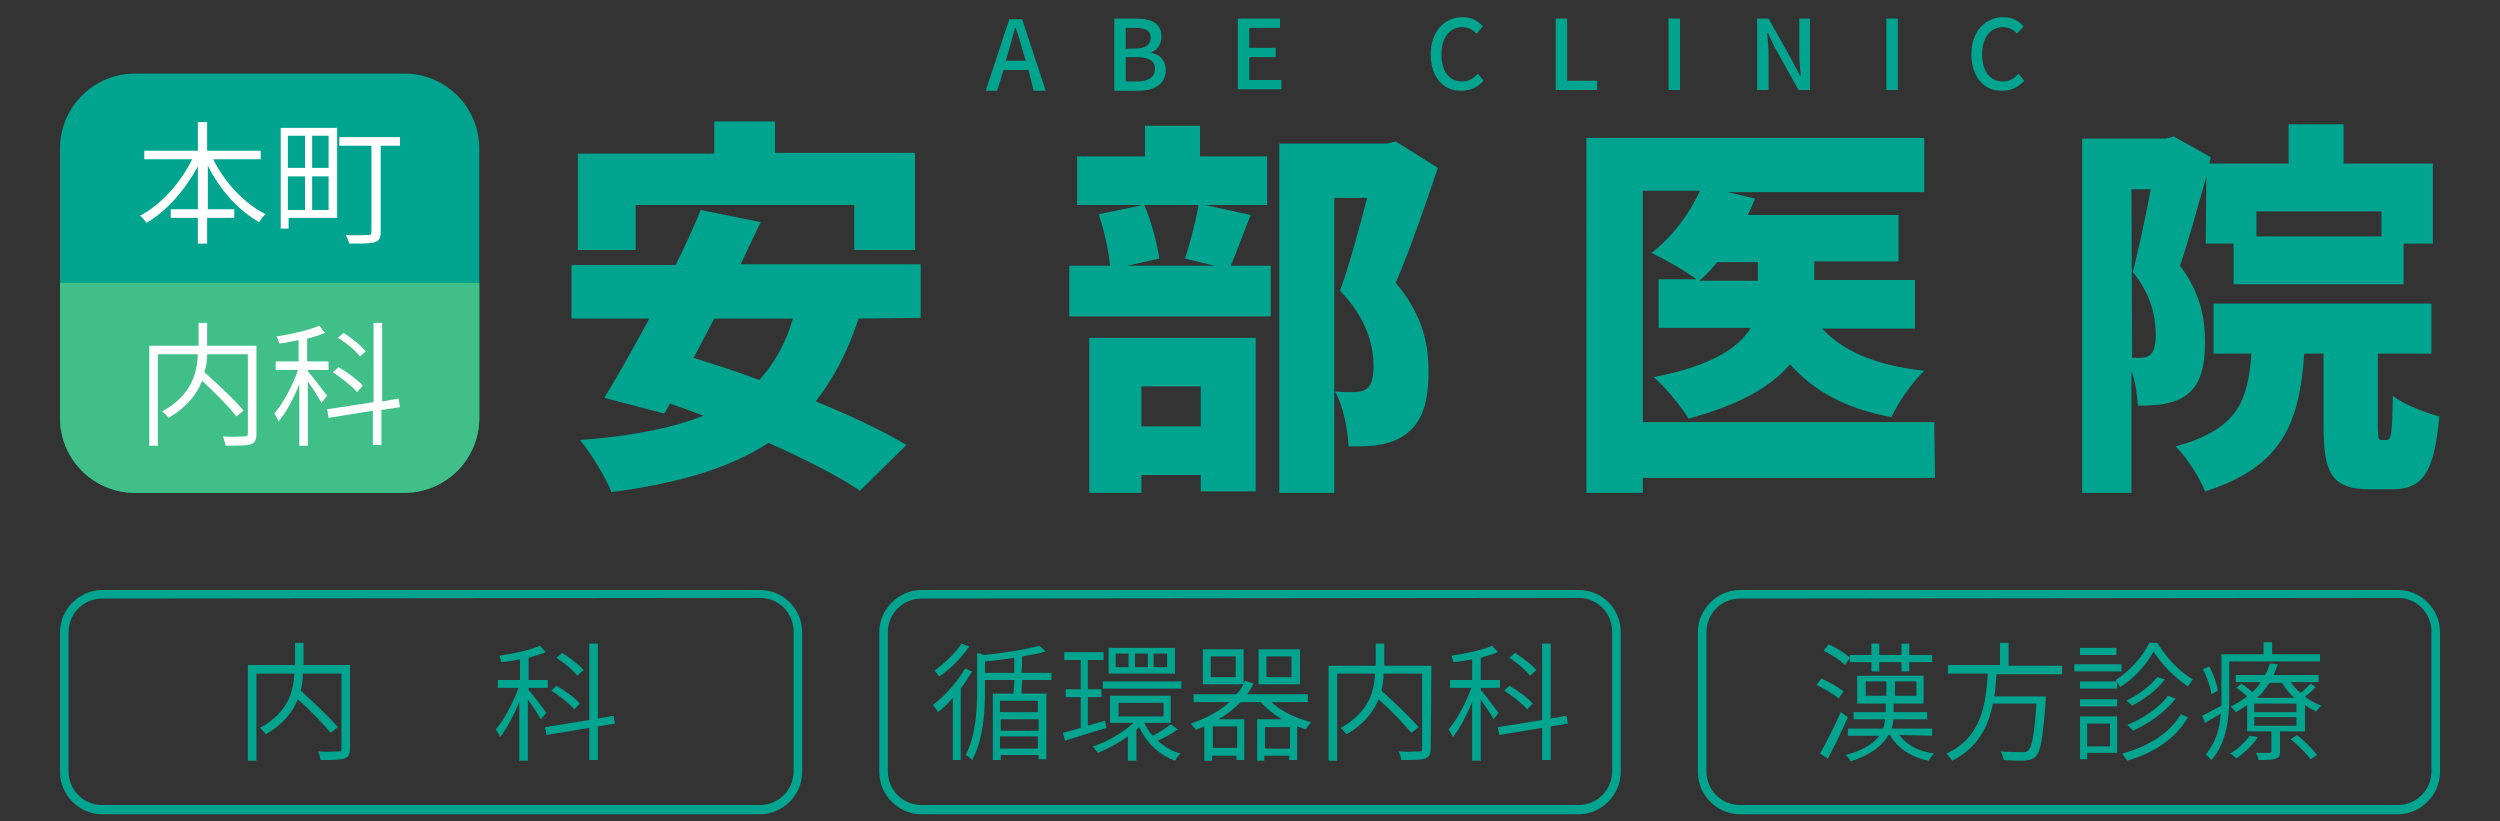<?xml version="1.0" encoding="utf-8"?>
<!-- Generator: Adobe Illustrator 25.4.1, SVG Export Plug-In . SVG Version: 6.00 Build 0)  -->
<svg version="1.1" id="レイヤー_1" xmlns="http://www.w3.org/2000/svg" xmlns:xlink="http://www.w3.org/1999/xlink" x="0px"
	 y="0px" width="350px" height="115px" viewBox="0 0 350 115" style="enable-background:new 0 0 350 115;" xml:space="preserve">
<rect x="0" y="0" width="350" height="115" fill="#333333" stroke="none"/>
<style type="text/css">
	.st0{fill:#00A48F;}
	.st1{fill:#40BF88;}
	.st2{fill:#FFFFFF;}
</style>
<g>
	<g>
		<g>
			<path class="st0" d="M120.2,44.6c-1.5,4.6-3.5,8.4-6,11.6c4.9,2,9.4,4.1,12.7,6.1l-6.5,6.4c-3.1-2.1-7.7-4.4-12.8-6.7
				c-5.7,3.7-13,5.7-22,6.9c-0.7-1.9-2.9-5.5-4.4-7.3c6.9-0.5,12.7-1.6,17.3-3.4c-1.6-0.6-3.2-1.2-4.7-1.7l-0.8,1.4l-8.4-2.2
				c1.9-3.1,4.1-7,6.3-11.1H80v-7.5h14.6c1.3-2.7,2.5-5.2,3.5-7.7l8.4,1.7c-0.9,1.9-1.9,3.9-2.8,5.9h25.2v7.5L120.2,44.6L120.2,44.6
				z M89,35h-8.1V21.5H100V17h8.5v4.4h19.6V35h-8.5v-6.3H89V35z M100,44.6c-1,1.9-2,3.8-2.9,5.5c2.9,0.9,6,1.9,9.2,3.1
				c2.1-2.3,3.7-5.1,4.7-8.6H100z"/>
			<path class="st0" d="M175.1,30.1c-1.1,2.7-2,5.3-2.8,7.1h5.6v7.1h-28.2v-7.1h5.7c-0.2-2.1-0.8-5-1.6-7.2l6.2-1.3h-9.2v-6.8h9.5
				v-4.3h7.7v4.3h9.4v6.8h-8.7L175.1,30.1z M152.5,47.3h23.3v21.5h-7.7v-2.3h-8.3v2.5h-7.3L152.5,47.3L152.5,47.3z M160.2,28.7
				c1,2.3,1.8,5.4,2.1,7.5l-4.5,1H170l-4.1-1c0.7-2.1,1.5-5.2,1.9-7.5C167.8,28.7,160.2,28.7,160.2,28.7z M159.8,54.1v5.6h8.3v-5.6
				H159.8z M201.3,23.5c-1.8,5.4-4,11.7-5.9,16.1c4,4.7,4.6,9,4.6,12.5c0,4.4-1,7.1-3.2,8.7c-1.1,0.8-2.4,1.3-3.9,1.5
				c-1.1,0.2-2.6,0.2-4.1,0.2c-0.1-2.2-0.7-5.6-1.9-7.7c1,0.1,1.7,0.1,2.5,0.1c0.7,0,1.3-0.1,1.8-0.4c0.8-0.5,1.1-1.5,1.1-3.3
				c0-2.7-0.9-6.6-4.7-10.5c1.3-3.5,2.7-8.8,3.8-13h-4.6v41.3h-7.7V20.1h15.1l1.2-0.3L201.3,23.5z"/>
			<path class="st0" d="M270.9,66.9H230V69h-7.9V19.3h47.3v7.6h-27.5l3.8,0.9c-0.3,0.8-0.7,1.6-1,2.3h21.1v6.5H254v2.6h14.1v6.8h-13
				c2.9,3.2,7.7,5.2,14.3,5.9c-1.6,1.5-3.7,4.5-4.6,6.5c-6.4-1.2-10.8-3.6-14.2-7.4c-2.6,3.1-7.1,5.7-14.2,7.6
				c-1-1.6-3.2-4.4-4.9-5.8c8.2-1.6,11.9-4.1,13.6-6.9h-12.9v-6.8h5.3c-1.6-1.2-4.6-2.9-6.3-3.7c2.8-2.1,5.3-5.4,6.8-8.7h-8v32.4
				h40.8L270.9,66.9L270.9,66.9z M240.4,36.7c-0.8,1-1.6,1.9-2.5,2.6h8.2v-2.6H240.4z"/>
			<path class="st0" d="M308.9,24.7c-1.2,4.2-2.5,9-3.7,12.5c3,4,3.5,7.6,3.5,10.7c0,3.8-0.8,6.1-2.6,7.4c-0.9,0.7-2,1-3.3,1.3
				c-0.9,0.1-2.2,0.2-3.5,0.2c-0.1-1.4-0.3-3.3-0.9-4.9v17.1h-6.9V19.4h11.7l1.1-0.3l5.2,2.9l-0.2,0.9h11.1v-5.5h7.7v5.5h12.5v11.2
				h-4.1v5.7h-23.8v-5.7h-3.9L308.9,24.7L308.9,24.7L308.9,24.7z M298.5,50.1c0.4,0,0.8,0,1.1,0c0.5,0,1-0.1,1.4-0.4
				c0.5-0.4,0.8-1.3,0.8-2.8c0-2.3-0.5-5.5-3.2-8.8c0.8-3.2,1.8-7.8,2.5-11.6h-2.7L298.5,50.1L298.5,50.1z M334.1,61.6
				c0.7,0,0.8-0.8,0.9-6.2c1.4,1.2,4.6,2.4,6.5,2.9c-0.7,8-2.4,10.2-6.6,10.2h-3.1c-5.4,0-6.5-2.3-6.5-8.8V49.5h-2.7
				c-0.7,9.6-2.9,15.8-13.9,19.3c-0.7-1.9-2.6-4.8-4.1-6.3c8.6-2.4,10.1-6.2,10.6-13h-5.3v-7h30.5v7h-7.5v10.2
				c0,1.7,0.1,1.9,0.5,1.9C333.3,61.6,334.1,61.6,334.1,61.6z M315.9,29.6v3.5h17.5v-3.5H315.9z"/>
		</g>
	</g>
	<g>
		<path class="st0" d="M106.4,83.7c2.6,0,4.7,2.1,4.7,4.7v19.6c0,2.6-2.1,4.7-4.7,4.7H14.3c-2.6,0-4.7-2.1-4.7-4.7V88.5
			c0-2.6,2.1-4.7,4.7-4.7L106.4,83.7 M106.4,82.6H14.3c-3.2,0-5.9,2.7-5.9,5.9v19.6c0,3.2,2.7,5.9,5.9,5.9h92.1
			c3.2,0,5.9-2.7,5.9-5.9V88.5C112.3,85.2,109.6,82.6,106.4,82.6L106.4,82.6z"/>
	</g>
	<g>
		<path class="st0" d="M221,83.7c2.6,0,4.7,2.1,4.7,4.7v19.6c0,2.6-2.1,4.7-4.7,4.7H129c-2.6,0-4.7-2.1-4.7-4.7V88.5
			c0-2.6,2.1-4.7,4.7-4.7L221,83.7 M221,82.6H129c-3.2,0-5.9,2.7-5.9,5.9v19.6c0,3.2,2.7,5.9,5.9,5.9H221c3.2,0,5.9-2.7,5.9-5.9
			V88.5C226.9,85.2,224.3,82.6,221,82.6L221,82.6z"/>
	</g>
	<g>
		<path class="st0" d="M335.7,83.7c2.6,0,4.7,2.1,4.7,4.7v19.6c0,2.6-2.1,4.7-4.7,4.7h-92.1c-2.6,0-4.7-2.1-4.7-4.7V88.5
			c0-2.6,2.1-4.7,4.7-4.7L335.7,83.7 M335.7,82.6h-92.1c-3.2,0-5.9,2.7-5.9,5.9v19.6c0,3.2,2.7,5.9,5.9,5.9h92.1
			c3.2,0,5.9-2.7,5.9-5.9V88.5C341.6,85.2,338.9,82.6,335.7,82.6L335.7,82.6z"/>
	</g>
	<g>
		<g>
			<path class="st0" d="M49,104.8c0,0.8-0.2,1.2-0.8,1.4c-0.6,0.2-1.7,0.2-3.3,0.2c-0.1-0.4-0.2-0.9-0.4-1.2c1.3,0.1,2.5,0,2.9,0
				c0.4,0,0.4-0.1,0.4-0.4V94.3h-5.4c0,0.8-0.1,1.6-0.3,2.4c1.8,1.6,4.1,3.8,5.2,5.1l-1,0.8c-1-1.2-2.9-3.2-4.6-4.7
				c-0.7,1.7-2,3.5-4.5,4.9c-0.2-0.3-0.6-0.7-0.8-0.9c4-2.2,4.7-5.2,4.8-7.6h-5.3v12.2h-1.2V93.1h6.6v-3.1h1.2v3.1H49L49,104.8
				L49,104.8z"/>
			<path class="st0" d="M75.7,100.7c-0.3-0.6-1.2-1.9-1.8-2.8v8.6h-1.2v-8.2c-0.8,1.9-1.8,3.8-2.7,4.9c-0.1-0.3-0.4-0.8-0.6-1.1
				c1.2-1.3,2.4-3.7,3.2-5.8h-2.9v-1.1h3.1v-2.9c-0.9,0.2-1.7,0.3-2.6,0.4c-0.1-0.3-0.2-0.7-0.3-0.9c2-0.3,4.4-0.8,5.7-1.4l0.8,0.9
				c-0.7,0.3-1.5,0.5-2.4,0.8v3.1h2.7v1.1h-2.7v0.3c0.6,0.6,2.1,2.7,2.5,3.2L75.7,100.7z M83.7,101.7v4.7h-1.2v-4.5l-6,1l-0.2-1.1
				l6.2-1V90.1h1.2v10.5l2.2-0.4l0.2,1.1L83.7,101.7z M80.4,99.3c-0.7-0.8-2.1-1.9-3.2-2.6l0.7-0.7c1.2,0.7,2.6,1.7,3.3,2.5
				L80.4,99.3z M80.8,94.6c-0.6-0.8-1.8-1.8-2.9-2.5l0.8-0.7c1.1,0.7,2.4,1.7,3,2.4L80.8,94.6z"/>
		</g>
	</g>
	<g>
		<g>
			<path class="st0" d="M136.1,94c-0.5,0.8-1,1.6-1.6,2.4v10h-1.1v-8.7c-0.7,0.8-1.4,1.5-2.1,2c-0.1-0.3-0.5-0.8-0.7-1
				c1.7-1.3,3.4-3.2,4.5-5.1L136.1,94z M135.7,90.5c-1,1.5-2.7,3.2-4.2,4.2c-0.2-0.2-0.5-0.7-0.7-0.8c1.4-1,3-2.5,3.8-3.8
				L135.7,90.5z M143.1,95.2c0,0.7-0.1,1.4-0.1,1.9h3.5v9.2h-1.1v-0.6h-5.3v0.7H139v-9.3h2.9c0-0.6,0.1-1.2,0.1-1.9h-4.1v1.5
				c0,2.8-0.2,6.8-1.8,9.7c-0.2-0.2-0.6-0.6-0.9-0.7c1.4-2.7,1.6-6.3,1.6-9v-5.3l1,0.3c2.8-0.3,6-0.8,7.7-1.3l0.9,0.8
				c-0.9,0.3-2.1,0.5-3.3,0.7c0,0.7,0,1.5-0.1,2.3h4.2v1L143.1,95.2L143.1,95.2z M142,94.2c0-0.7,0-1.4,0-2.1
				c-1.4,0.2-2.8,0.4-4.1,0.5v1.6L142,94.2L142,94.2z M145.3,98.1h-5.3v1.6h5.3V98.1z M140.1,102.3h5.3v-1.6h-5.3V102.3z
				 M145.3,104.8v-1.7h-5.3v1.7H145.3z"/>
			<path class="st0" d="M154.9,101.9c-2,0.6-4.2,1.3-5.8,1.8l-0.3-1.1c0.7-0.2,1.5-0.4,2.5-0.7v-4.3h-2.1v-1.1h2.1v-4.1H149v-1.1
				h5.5v1.1h-2.2v4.1h1.9v1.1h-1.9v4l2.4-0.7L154.9,101.9z M164.9,102.1c-0.8,0.6-1.9,1.2-2.8,1.6c0.9,0.8,2,1.5,3.2,1.8
				c-0.3,0.2-0.6,0.7-0.8,1c-2.2-0.8-4-2.5-5-4.7c-0.1,0.1-0.3,0.2-0.4,0.4v4.3h-1.2v-3.4c-1.4,1-2.9,1.8-4.2,2.3
				c-0.2-0.3-0.5-0.6-0.7-0.9c1.9-0.6,4.2-1.9,5.7-3.3h-3.3v-3.8h8.5v3.8h-3.7c0.3,0.6,0.7,1.3,1.2,1.8c0.8-0.4,1.9-1.1,2.5-1.6
				L164.9,102.1z M165.4,95.4v1h-11v-1H165.4z M164.5,94.3h-9.3v-3.6h9.3V94.3z M158,91.5h-1.8v1.9h1.8V91.5z M156.6,100.3h6.3v-1.9
				h-6.3V100.3z M160.7,91.5h-1.8v1.9h1.8V91.5z M163.4,91.5h-1.9v1.9h1.9V91.5z"/>
			<path class="st0" d="M178,98.3c1.4,1.3,3.5,2.3,5.6,2.8c-0.3,0.3-0.6,0.7-0.8,1c-0.4-0.1-0.8-0.3-1.2-0.4v4.7h-1.1v-0.6h-3.5v0.7
				H176v-5.8h3.5c-1.2-0.7-2.2-1.5-3-2.4h-2.8c-0.9,0.9-1.9,1.7-3.1,2.4h3.6v5.7h-1.1v-0.6h-3.4v0.7h-1.1v-4.8
				c-0.4,0.2-0.8,0.3-1.2,0.5c-0.1-0.2-0.5-0.7-0.7-0.9c2.1-0.7,4-1.7,5.4-3h-5v-1.1h6c0.4-0.4,0.7-0.9,1-1.4h-5.7v-4.9h5.7v4.8
				c0.1-0.1,0.1-0.3,0.2-0.4l1.2,0.4c-0.3,0.5-0.5,1-0.9,1.5h8.5v1.1L178,98.3L178,98.3L178,98.3z M173,91.9h-3.5v2.9h3.5V91.9z
				 M173.2,101.7h-3.4v3h3.4V101.7z M182,95.8h-5.8v-4.9h5.8V95.8z M180.6,104.8v-3h-3.5v3H180.6z M180.8,91.9h-3.5v2.9h3.5V91.9z"
				/>
			<path class="st0" d="M200.3,104.8c0,0.8-0.2,1.2-0.8,1.4c-0.6,0.2-1.7,0.2-3.3,0.2c-0.1-0.4-0.2-0.9-0.4-1.2c1.3,0.1,2.5,0,2.9,0
				c0.4,0,0.4-0.1,0.4-0.4V94.3h-5.4c0,0.8-0.1,1.6-0.3,2.4c1.8,1.6,4.1,3.8,5.2,5.1l-1,0.8c-1-1.2-2.9-3.2-4.6-4.7
				c-0.7,1.7-2,3.5-4.5,4.9c-0.2-0.3-0.6-0.7-0.8-0.9c4-2.2,4.7-5.2,4.8-7.6h-5.3v12.2H186V93.2h6.6v-3.1h1.2v3.1h6.6L200.3,104.8
				L200.3,104.8z"/>
			<path class="st0" d="M209.1,100.7c-0.3-0.6-1.2-1.9-1.8-2.8v8.6h-1.2v-8.2c-0.8,1.9-1.8,3.8-2.7,4.9c-0.1-0.3-0.4-0.8-0.6-1.1
				c1.2-1.3,2.4-3.7,3.2-5.8H203v-1.1h3.1v-2.9c-0.9,0.2-1.7,0.3-2.6,0.4c-0.1-0.3-0.2-0.7-0.3-0.9c2-0.3,4.4-0.8,5.7-1.4l0.8,0.9
				c-0.7,0.3-1.5,0.5-2.4,0.8v3.1h2.7v1.1h-2.7v0.3c0.6,0.6,2.1,2.7,2.5,3.2L209.1,100.7z M217.1,101.7v4.7h-1.2v-4.5l-6,1l-0.2-1.1
				l6.2-1V90.1h1.2v10.5l2.2-0.4l0.2,1.1L217.1,101.7z M213.8,99.3c-0.7-0.8-2.1-1.9-3.2-2.6l0.7-0.7c1.2,0.7,2.6,1.7,3.3,2.5
				L213.8,99.3z M214.2,94.6c-0.6-0.8-1.8-1.8-2.9-2.5l0.8-0.7c1.1,0.7,2.4,1.7,3,2.4L214.2,94.6z"/>
		</g>
	</g>
	<g>
		<g>
			<path class="st0" d="M257.4,97.8c-0.6-0.6-2-1.4-3.1-1.9L255,95c1.1,0.5,2.4,1.2,3.1,1.8L257.4,97.8z M258.7,100.4
				c-0.8,1.9-1.9,4.1-2.8,5.8l-1.1-0.7c0.8-1.4,2-3.7,2.9-5.8L258.7,100.4z M258.3,93.1c-0.6-0.6-1.9-1.5-3-2l0.7-0.9
				c1.1,0.5,2.4,1.3,3,1.9L258.3,93.1z M265.9,102.9c1,1.4,2.7,2.3,4.9,2.6c-0.3,0.2-0.6,0.7-0.8,1c-2.5-0.5-4.4-1.8-5.4-3.6h-0.2
				c-0.8,1.4-2.3,2.7-5.3,3.7c-0.1-0.3-0.5-0.7-0.7-0.9c2.6-0.7,4-1.7,4.7-2.7h-4.4v-1h4.9c0.2-0.4,0.3-0.9,0.3-1.3h-4.4v-1h4.5v0
				v-1.2h-4v-3.9h9.3v3.9h-4.2v1.2v0h4.7v1h-4.7c-0.1,0.4-0.1,0.9-0.3,1.3h5.7v1L265.9,102.9L265.9,102.9z M262,92.7h-3v-1h3v-1.6
				h1.1v1.6h3.1v-1.6h1.1v1.6h3.2v1h-3.2V94h-1.1v-1.3h-3.1V94H262V92.7z M264.1,97.4v-2h-2.9v2H264.1z M268.3,95.4h-3v2h3V95.4z"/>
			<path class="st0" d="M279.5,94.4c-0.1,1-0.1,2.1-0.3,3.1h7.2c0,0,0,0.4,0,0.6c-0.4,5.2-0.7,7.1-1.4,7.8c-0.4,0.4-0.8,0.5-1.5,0.6
				c-0.6,0-1.8,0-3-0.1c0-0.3-0.2-0.8-0.4-1.2c1.3,0.1,2.6,0.1,3,0.1c0.4,0,0.6,0,0.8-0.2c0.6-0.5,0.9-2.3,1.2-6.6H279
				c-0.6,3.2-2.1,6.2-5.7,8c-0.2-0.3-0.5-0.7-0.8-1c5-2.3,5.5-7,5.8-11.2h-5.6v-1.2h7.3V90h1.2v3.2h7.5v1.2L279.5,94.4L279.5,94.4
				L279.5,94.4z"/>
			<path class="st0" d="M297,94h-6.6v-1h6.6V94z M296.4,105.4h-4.2v0.9h-1v-6h5.2V105.4z M296.4,96.4h-5.2v-1h5.2V96.4z M291.2,97.9
				h5.2v1h-5.2V97.9z M296.3,91.7h-5.1v-1h5.1V91.7z M292.2,101.3v3.2h3.2v-3.2H292.2z M302.1,90.1c1.2,2,3.1,4,4.9,5
				c-0.2,0.3-0.5,0.7-0.7,1c-1.8-1.2-3.7-3.1-4.8-4.9c-0.9,1.7-2.7,3.8-4.7,5c-0.1-0.3-0.4-0.7-0.6-1c1.9-1.2,3.8-3.3,4.7-5.2H302.1
				z M306.3,100.4c-1.6,2.9-4.7,5-8.5,6.1c-0.2-0.3-0.5-0.7-0.7-1c3.7-1,6.7-2.9,8.2-5.5L306.3,100.4z M303.1,95.1
				c-1.1,1.5-2.9,2.8-4.6,3.7c-0.2-0.2-0.5-0.5-0.8-0.7c1.6-0.8,3.4-2.1,4.3-3.3L303.1,95.1z M304.6,97.8c-1.4,1.8-3.7,3.5-6,4.5
				c-0.2-0.3-0.5-0.6-0.8-0.8c2.2-0.9,4.5-2.4,5.7-4.1L304.6,97.8z"/>
			<path class="st0" d="M312.1,92.8v4.7c0,2.7-0.3,6.5-2.5,8.9c-0.2-0.2-0.6-0.6-0.8-0.8c1.4-1.6,2-3.7,2.1-5.7
				c-0.8,0.5-1.5,0.9-2.2,1.3l-0.4-1c0.7-0.3,1.7-0.9,2.7-1.4c0-0.5,0-0.9,0-1.4v-5.8h5.9v-1.7h1.2v1.7h6.7v1H312.1z M309.6,97.2
				c-0.1-0.9-0.6-2.4-1.2-3.5l0.9-0.4c0.6,1.1,1.1,2.5,1.2,3.4L309.6,97.2z M324.2,96.2c-0.5,0.5-1,1-1.5,1.3c0.7,0.6,1.5,1,2.3,1.3
				c-0.3,0.2-0.6,0.6-0.7,0.8c-0.5-0.2-1.1-0.5-1.6-0.9v3.7h-3.5v2.8c0,0.6-0.1,0.9-0.6,1c-0.5,0.2-1.2,0.2-2.4,0.2
				c0-0.3-0.2-0.7-0.4-1c0.9,0,1.7,0,1.9,0c0.2,0,0.3-0.1,0.3-0.2v-2.8h-3.4v-3.7c-0.5,0.3-1,0.7-1.6,1c-0.2-0.3-0.5-0.6-0.7-0.8
				c0.9-0.4,1.6-0.9,2.3-1.4c-0.4-0.4-1-0.9-1.5-1.2l0.7-0.6c0.5,0.3,1.1,0.8,1.5,1.2c0.5-0.4,0.9-0.9,1.2-1.4h-3.5v-1h4.1
				c0.3-0.5,0.5-1.1,0.7-1.6l1.1,0.1c-0.2,0.5-0.4,1-0.6,1.5h6.3v1h-3.9c0.4,0.5,0.8,1.1,1.4,1.5c0.5-0.4,1.1-1,1.4-1.3L324.2,96.2z
				 M316.1,103.2c-0.7,1.1-1.9,2.2-3,3c-0.2-0.2-0.6-0.6-0.9-0.7c1.1-0.6,2.1-1.6,2.8-2.5L316.1,103.2z M321.5,98.5h-5.9v1.2h5.9
				V98.5z M321.5,100.4h-5.9v1.2h5.9V100.4z M321.2,97.7c-0.7-0.6-1.3-1.4-1.7-2.1h-1.8c-0.5,0.8-1,1.5-1.7,2.1H321.2z M321.6,102.9
				c1,0.8,2.2,2,2.8,2.8l-0.9,0.6c-0.6-0.8-1.8-2-2.8-2.8L321.6,102.9z"/>
		</g>
	</g>
	<g>
		<g>
			<path class="st0" d="M144,9.8h-3.5l-0.9,2.9H138l3.3-10h1.8l3.3,10h-1.7L144,9.8z M143.6,8.5l-0.4-1.3c-0.3-1.1-0.6-2.2-1-3.3
				h-0.1c-0.3,1.1-0.6,2.2-0.9,3.3l-0.4,1.3H143.6z"/>
			<path class="st0" d="M156,2.6h3.1c2.1,0,3.5,0.7,3.5,2.5c0,1-0.5,1.9-1.4,2.2v0.1c1.1,0.2,2,1,2,2.4c0,2-1.6,2.9-3.8,2.9H156
				L156,2.6L156,2.6z M158.9,6.8c1.5,0,2.2-0.6,2.2-1.5c0-1-0.7-1.4-2.1-1.4h-1.4v3C157.6,6.8,158.9,6.8,158.9,6.8z M159.2,11.4
				c1.6,0,2.5-0.6,2.5-1.8c0-1.1-0.9-1.6-2.5-1.6h-1.6v3.4H159.2z"/>
			<path class="st0" d="M173.3,2.6h5.9v1.3h-4.3v2.8h3.7v1.3h-3.7v3.2h4.5v1.3h-6.1V2.6z"/>
			<path class="st0" d="M200.3,7.6c0-3.3,2-5.2,4.5-5.2c1.3,0,2.2,0.6,2.8,1.3l-0.9,1c-0.5-0.5-1.1-0.9-2-0.9
				c-1.7,0-2.9,1.4-2.9,3.8c0,2.4,1.1,3.8,2.9,3.8c0.9,0,1.6-0.4,2.2-1.1l0.8,1c-0.8,0.9-1.8,1.4-3.1,1.4
				C202.2,12.8,200.3,10.9,200.3,7.6z"/>
			<path class="st0" d="M217.8,2.6h1.6v8.7h4.2v1.3h-5.8L217.8,2.6L217.8,2.6z"/>
			<path class="st0" d="M233.6,2.6h1.6v10h-1.6V2.6z"/>
			<path class="st0" d="M246,2.6h1.6l3.3,5.9l1.1,2.1h0.1c-0.1-1-0.2-2.2-0.2-3.3V2.6h1.5v10h-1.6l-3.3-5.9l-1-2.1h-0.1
				c0.1,1,0.2,2.2,0.2,3.3v4.7H246L246,2.6L246,2.6z"/>
			<path class="st0" d="M264.1,2.6h1.6v10h-1.6V2.6z"/>
			<path class="st0" d="M276,7.6c0-3.3,2-5.2,4.5-5.2c1.3,0,2.2,0.6,2.8,1.3l-0.9,1c-0.5-0.5-1.1-0.9-2-0.9c-1.7,0-2.9,1.4-2.9,3.8
				c0,2.4,1.1,3.8,2.9,3.8c0.9,0,1.6-0.4,2.2-1.1l0.8,1c-0.8,0.9-1.8,1.4-3.1,1.4C277.9,12.8,276,10.9,276,7.6z"/>
		</g>
	</g>
	<path class="st0" d="M56.6,10.3H18.9c-5.8,0-10.5,4.7-10.5,10.5v37.7c0,5.8,4.7,10.5,10.5,10.5h37.7c5.8,0,10.5-4.7,10.5-10.5V20.8
		C67.1,15,62.4,10.3,56.6,10.3z"/>
	<path class="st1" d="M8.4,58.5c0,5.8,4.7,10.5,10.5,10.5h37.7c5.8,0,10.5-4.7,10.5-10.5V39.6H8.4V58.5z"/>
	<g>
		<path class="st2" d="M29.8,22.2c1.6,3.3,4.4,6.3,7.4,7.8c-0.3,0.2-0.7,0.7-0.9,1.1c-2.9-1.6-5.5-4.5-7.2-7.9v6.1h3.7v1.2H29v3.6
			h-1.3v-3.6h-3.8v-1.2h3.8v-6c-1.8,3.3-4.4,6.3-7.2,7.9c-0.2-0.3-0.6-0.8-0.9-1c2.9-1.5,5.7-4.6,7.3-7.9h-6.7v-1.2h7.5v-4H29v4h7.5
			v1.2H29.8z"/>
		<path class="st2" d="M47.2,30.5h-6.8V32h-1.1V17.9h7.9V30.5z M40.3,19v4.5h2.4V19H40.3z M40.3,29.4h2.4v-4.7h-2.4V29.4z M46,19
			h-2.3v4.5H46V19z M46,29.4v-4.7h-2.3v4.7H46z M56,20.4h-2.7v12c0,0.9-0.2,1.3-0.8,1.5s-1.8,0.2-3.6,0.2c-0.1-0.3-0.3-0.9-0.5-1.2
			c1.4,0.1,2.8,0,3.1,0c0.4,0,0.5-0.1,0.5-0.5v-12h-4.5v-1.2H56L56,20.4L56,20.4z"/>
		<path class="st2" d="M35.9,60.7c0,0.9-0.2,1.3-0.8,1.5c-0.6,0.2-1.8,0.2-3.5,0.2c-0.1-0.4-0.2-0.9-0.4-1.3c1.4,0.1,2.6,0,3,0
			c0.4,0,0.5-0.1,0.5-0.5v-11H29c0,0.8-0.1,1.7-0.4,2.5c1.9,1.7,4.3,3.9,5.5,5.4l-1,0.8c-1-1.3-3-3.3-4.8-5
			c-0.7,1.8-2.1,3.7-4.7,5.2c-0.2-0.3-0.6-0.7-0.9-0.9c4.2-2.3,4.9-5.5,5-8h-5.6v12.8h-1.2v-14h6.9v-3.2H29v3.2h6.9L35.9,60.7
			L35.9,60.7z"/>
		<path class="st2" d="M45,56.4c-0.3-0.6-1.2-2-1.9-3v9h-1.2v-8.6c-0.8,2-1.8,3.9-2.9,5.2c-0.1-0.3-0.4-0.8-0.6-1.1
			c1.2-1.4,2.6-3.9,3.3-6.1h-3.1v-1.2h3.2v-3c-0.9,0.2-1.8,0.4-2.7,0.5c-0.1-0.3-0.2-0.7-0.4-1c2.1-0.3,4.6-0.9,6-1.5l0.8,1
			c-0.7,0.3-1.6,0.6-2.5,0.8v3.2H46v1.2h-2.9V52c0.6,0.6,2.2,2.8,2.7,3.4L45,56.4z M53.4,57.4v4.9h-1.2v-4.8l-6.2,1l-0.2-1.2l6.5-1
			V45.2h1.2v11l2.3-0.4l0.2,1.2L53.4,57.4z M50,54.9c-0.7-0.8-2.2-2-3.4-2.8l0.8-0.7c1.2,0.7,2.7,1.8,3.4,2.6L50,54.9z M50.4,49.9
			c-0.6-0.8-1.9-1.9-3.1-2.6l0.8-0.7c1.1,0.7,2.5,1.8,3.1,2.6L50.4,49.9z"/>
	</g>
</g>
</svg>
